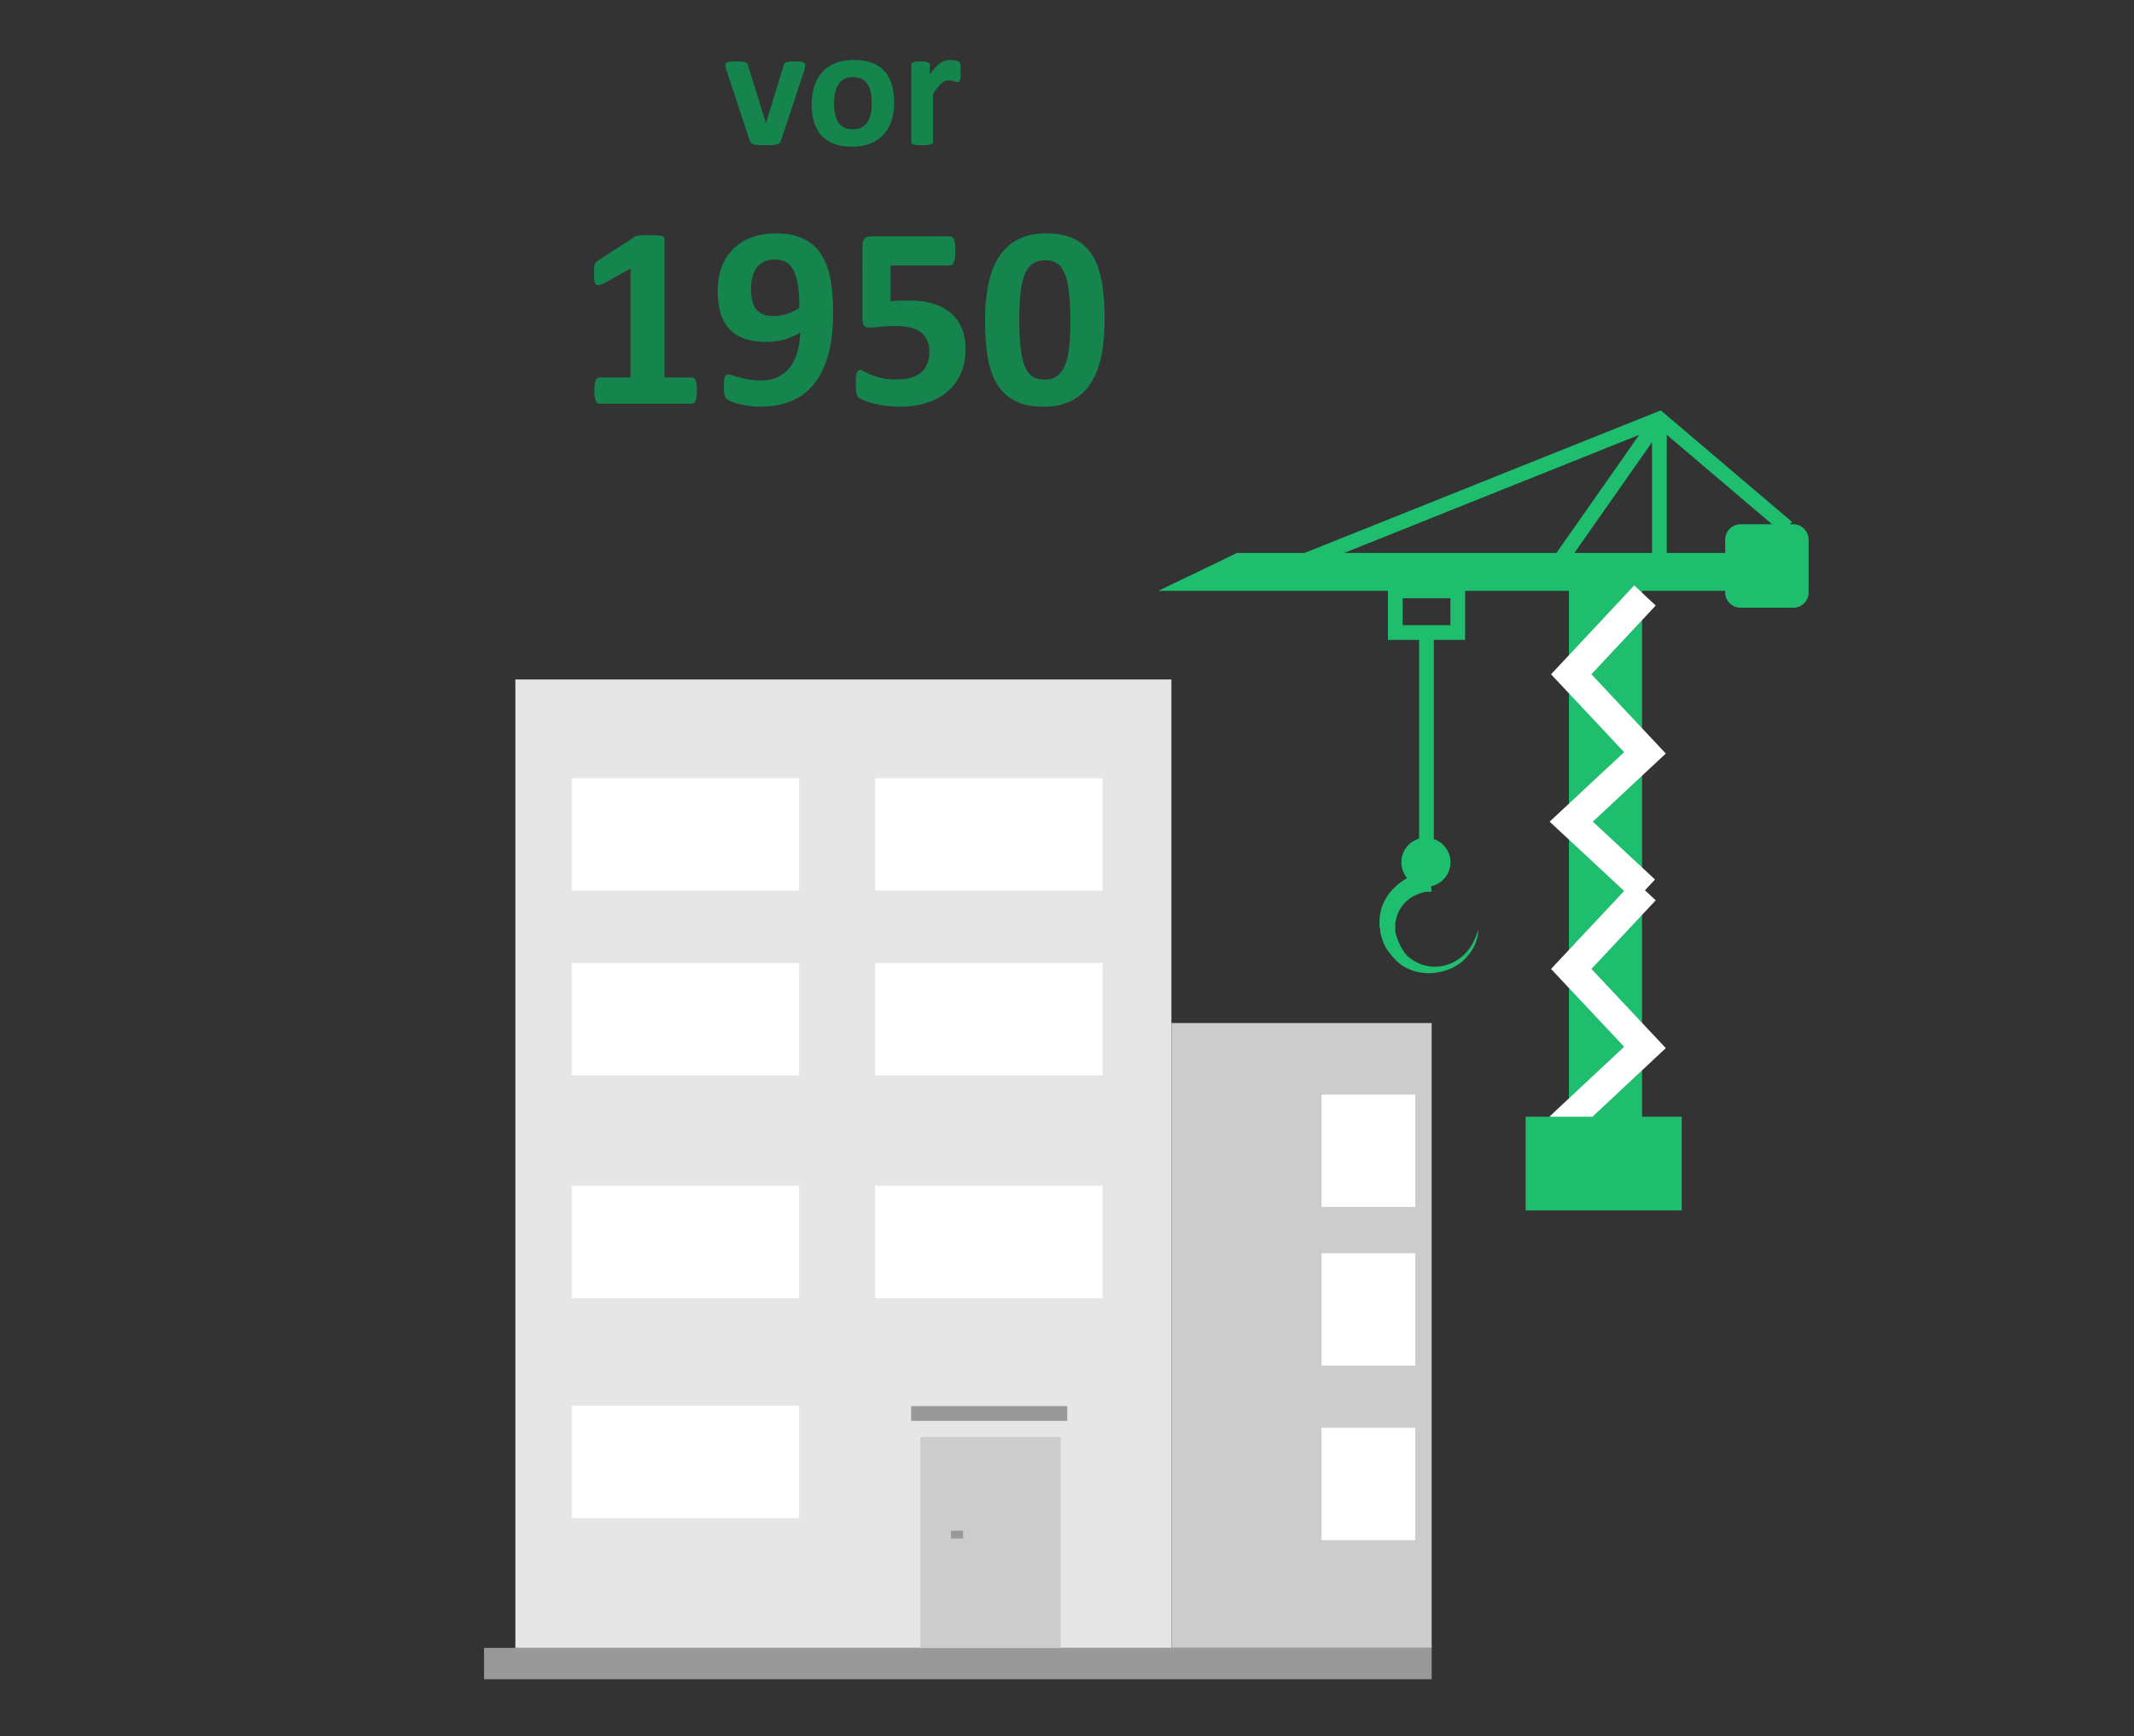 <?xml version="1.0" encoding="utf-8"?>
<!-- Generator: Adobe Illustrator 16.0.0, SVG Export Plug-In . SVG Version: 6.00 Build 0)  -->
<!DOCTYPE svg PUBLIC "-//W3C//DTD SVG 1.1//EN" "http://www.w3.org/Graphics/SVG/1.1/DTD/svg11.dtd">
<svg version="1.1" id="Layer_1" xmlns="http://www.w3.org/2000/svg" xmlns:xlink="http://www.w3.org/1999/xlink" x="0px" y="0px"
	 width="145px" height="118px" viewBox="0 0 145 118" enable-background="new 0 0 145 118" xml:space="preserve">
<rect x="0" y="0" width="145" height="118" fill="#333333" stroke="none"/>
<rect x="32.89" y="111.985" fill="#999999" width="64.389" height="2.129"/>
<rect x="35.018" y="46.174" fill="#E6E6E6" width="44.576" height="65.812"/>
<rect x="38.845" y="65.442" fill="#FFFFFF" width="15.455" height="7.635"/>
<rect x="59.457" y="65.442" fill="#FFFFFF" width="15.455" height="7.635"/>
<rect x="38.845" y="80.583" fill="#FFFFFF" width="15.455" height="7.642"/>
<rect x="38.845" y="95.524" fill="#FFFFFF" width="15.455" height="7.634"/>
<rect x="59.457" y="80.583" fill="#FFFFFF" width="15.455" height="7.642"/>
<rect x="62.529" y="97.653" fill="#CCCCCC" width="9.543" height="14.332"/>
<line fill="none" stroke="#999999" stroke-miterlimit="10" x1="61.909" y1="96.057" x2="72.517" y2="96.057"/>
<rect x="64.618" y="104.022" fill="#999999" width="0.821" height="0.527"/>
<rect x="79.594" y="69.521" fill="#CCCCCC" width="17.685" height="42.465"/>
<rect x="89.795" y="74.384" fill="#FFFFFF" width="6.369" height="7.635"/>
<rect x="89.795" y="85.162" fill="#FFFFFF" width="6.369" height="7.639"/>
<rect x="89.795" y="97.02" fill="#FFFFFF" width="6.369" height="7.643"/>
<rect x="59.457" y="52.885" fill="#FFFFFF" width="15.455" height="7.634"/>
<rect x="38.845" y="52.885" fill="#FFFFFF" width="15.455" height="7.634"/>
<path fill="#1EBE6E" d="M122.89,36.669c0-0.563-0.468-1.04-1.021-1.04h-3.596c-0.581,0-1.051,0.467-1.051,1.04v3.596
	c0,0.563,0.46,1.031,1.051,1.031h3.596c0.546,0,1.021-0.459,1.021-1.031V36.669z"/>
<polyline fill="none" stroke="#1EBE6E" stroke-miterlimit="10" points="88.738,38.077 112.752,28.464 121.44,35.847 "/>
<polyline fill="#1EBE6E" points="117.761,37.577 84.051,37.577 78.703,40.153 117.761,40.153 "/>
<polyline fill="none" stroke="#1EBE6E" stroke-linejoin="bevel" stroke-miterlimit="10" points="106.071,38 112.752,28.464 
	112.752,38.135 "/>
<rect x="106.605" y="39.705" fill="#1EBE6E" width="4.968" height="36.484"/>
<polyline fill="none" stroke="#FFFFFF" stroke-width="2" stroke-miterlimit="10" points="111.772,40.466 106.761,45.822 
	111.772,51.161 106.761,55.836 111.772,60.5 "/>
<polyline fill="none" stroke="#FFFFFF" stroke-width="2" stroke-miterlimit="10" points="111.772,60.5 106.761,65.845 
	111.772,71.18 106.761,75.866 111.772,80.539 "/>
<path fill="#1EBE6E" d="M96.89,56.928c0.906,0,1.668,0.748,1.668,1.669c0,0.922-0.762,1.67-1.668,1.67
	c-0.938,0-1.67-0.748-1.67-1.67C95.22,57.676,95.952,56.928,96.89,56.928z"/>
<g>
	<path fill="#1EBE6E" d="M97.278,60.602c0,0-0.056,0-0.123,0c-0.148,0-0.212,0-0.324,0c-0.266,0.072-0.744,0.207-1.145,0.534
		c-0.412,0.331-0.789,0.867-0.879,1.606c0,0.064,0,0.204,0,0.263c0,0.07,0,0.209,0,0.265c0,0.138,0.077,0.339,0.145,0.533
		c0.121,0.341,0.322,0.74,0.534,1.004c0.535,0.6,1.345,0.932,2.134,0.878c0.727,0,1.473-0.405,1.934-0.878
		c0.462-0.469,0.675-1.004,0.793-1.34c0.082-0.197,0.082-0.33,0.082-0.462c0-0.139,0-0.139,0-0.139s0,0.056,0,0.139
		c0,0.132,0,0.265,0,0.462c-0.082,0.409-0.212,0.942-0.692,1.472c-0.389,0.527-1.135,1.001-2.06,1.142
		c-1.068,0.193-2.148-0.141-2.806-0.802c-0.325-0.34-0.677-0.735-0.869-1.209c-0.073-0.193-0.157-0.462-0.213-0.729
		c0-0.141,0-0.204-0.054-0.336c0-0.132,0-0.263,0-0.396c0-0.938,0.459-1.801,1.068-2.343c0.531-0.533,1.19-0.801,1.67-0.941
		c0.268-0.056,0.443-0.056,0.533-0.056c0.123,0,0.123,0,0.123,0L97.278,60.602z"/>
</g>
<rect x="103.664" y="75.888" fill="#1EBE6E" width="10.607" height="6.369"/>
<rect x="94.808" y="40.153" fill="none" stroke="#1EBE6E" stroke-miterlimit="10" width="4.244" height="2.832"/>
<line fill="none" stroke="#1EBE6E" stroke-miterlimit="10" x1="96.924" y1="43.34" x2="96.924" y2="57.495"/>
<g>
	<path fill="#15854D" d="M54.713,4.402c0,0.02-0.001,0.043-0.003,0.07s-0.006,0.058-0.012,0.091s-0.014,0.071-0.023,0.114
		s-0.022,0.092-0.038,0.146l-1.57,4.729c-0.02,0.066-0.046,0.12-0.079,0.161s-0.088,0.073-0.164,0.097s-0.18,0.039-0.311,0.047
		S52.211,9.869,52,9.869c-0.207,0-0.376-0.005-0.507-0.015s-0.233-0.026-0.308-0.05s-0.128-0.056-0.161-0.097
		s-0.06-0.093-0.079-0.155l-1.57-4.729c-0.023-0.078-0.042-0.148-0.056-0.211s-0.021-0.107-0.023-0.135s-0.003-0.053-0.003-0.076
		c0-0.039,0.011-0.073,0.032-0.103s0.06-0.054,0.114-0.073s0.13-0.033,0.226-0.041s0.216-0.012,0.36-0.012
		c0.16,0,0.289,0.005,0.387,0.015s0.175,0.023,0.231,0.041s0.097,0.043,0.12,0.076s0.043,0.073,0.059,0.12l1.189,3.838l0.035,0.146
		l0.035-0.146l1.172-3.838c0.012-0.047,0.03-0.087,0.056-0.12s0.065-0.059,0.12-0.076s0.128-0.031,0.22-0.041
		s0.212-0.015,0.36-0.015c0.145,0,0.263,0.004,0.354,0.012s0.163,0.021,0.214,0.041s0.086,0.044,0.105,0.073
		S54.713,4.363,54.713,4.402z"/>
	<path fill="#15854D" d="M60.754,6.968c0,0.445-0.059,0.852-0.176,1.219s-0.295,0.684-0.533,0.949s-0.537,0.471-0.896,0.615
		s-0.779,0.217-1.26,0.217c-0.465,0-0.869-0.064-1.213-0.193s-0.629-0.316-0.855-0.563s-0.395-0.549-0.504-0.908
		s-0.164-0.77-0.164-1.23c0-0.445,0.06-0.853,0.179-1.222s0.298-0.686,0.536-0.949s0.536-0.468,0.894-0.612s0.776-0.217,1.257-0.217
		c0.469,0,0.875,0.063,1.219,0.19s0.628,0.313,0.853,0.56s0.392,0.549,0.501,0.908S60.754,6.503,60.754,6.968z M59.236,7.027
		c0-0.258-0.021-0.495-0.062-0.712s-0.11-0.405-0.208-0.565s-0.228-0.285-0.39-0.375S58.211,5.24,57.965,5.24
		c-0.219,0-0.41,0.04-0.574,0.12s-0.299,0.197-0.404,0.352s-0.185,0.34-0.237,0.557S56.67,6.732,56.67,7.009
		c0,0.258,0.021,0.495,0.064,0.712s0.112,0.405,0.208,0.565s0.226,0.284,0.39,0.372s0.367,0.132,0.609,0.132
		c0.223,0,0.416-0.04,0.58-0.12s0.299-0.196,0.404-0.349s0.184-0.337,0.234-0.554S59.236,7.304,59.236,7.027z"/>
	<path fill="#15854D" d="M65.277,4.894c0,0.141-0.004,0.256-0.012,0.346s-0.02,0.16-0.035,0.211s-0.036,0.086-0.062,0.105
		s-0.058,0.029-0.097,0.029c-0.031,0-0.066-0.007-0.105-0.021s-0.083-0.028-0.132-0.044s-0.103-0.03-0.161-0.044
		s-0.123-0.021-0.193-0.021c-0.082,0-0.164,0.017-0.246,0.05s-0.167,0.085-0.255,0.155s-0.18,0.164-0.275,0.281
		s-0.198,0.262-0.308,0.434v3.258c0,0.039-0.012,0.073-0.035,0.103s-0.063,0.054-0.12,0.073s-0.132,0.034-0.226,0.044
		s-0.213,0.015-0.357,0.015s-0.264-0.005-0.357-0.015S62.132,9.83,62.075,9.81s-0.097-0.044-0.12-0.073S61.92,9.673,61.92,9.634
		V4.408c0-0.039,0.01-0.073,0.029-0.103s0.055-0.054,0.105-0.073s0.116-0.034,0.196-0.044s0.181-0.015,0.302-0.015
		c0.125,0,0.229,0.005,0.311,0.015s0.146,0.024,0.19,0.044s0.077,0.044,0.097,0.073s0.029,0.063,0.029,0.103v0.65
		c0.137-0.195,0.266-0.356,0.387-0.483s0.236-0.228,0.346-0.302s0.219-0.126,0.328-0.155s0.219-0.044,0.328-0.044
		c0.051,0,0.105,0.003,0.164,0.009s0.119,0.016,0.182,0.029s0.117,0.029,0.164,0.047s0.081,0.036,0.103,0.056
		s0.037,0.041,0.047,0.064s0.019,0.056,0.026,0.097s0.014,0.103,0.018,0.185S65.277,4.753,65.277,4.894z"/>
	<path fill="#15854D" d="M47.356,26.555c0,0.164-0.009,0.303-0.026,0.417s-0.042,0.205-0.075,0.272s-0.069,0.116-0.11,0.145
		s-0.088,0.044-0.141,0.044h-6.275c-0.047,0-0.091-0.015-0.132-0.044s-0.078-0.078-0.11-0.145s-0.057-0.158-0.075-0.272
		s-0.026-0.253-0.026-0.417c0-0.17,0.007-0.312,0.022-0.426s0.038-0.207,0.07-0.277s0.069-0.122,0.11-0.154s0.088-0.048,0.141-0.048
		h2.118v-7.4L41.02,19.26c-0.135,0.064-0.245,0.104-0.33,0.119s-0.152-0.003-0.202-0.053s-0.083-0.136-0.101-0.259
		s-0.026-0.296-0.026-0.519c0-0.141,0.003-0.256,0.009-0.347s0.021-0.168,0.044-0.233s0.056-0.117,0.097-0.158
		s0.097-0.085,0.167-0.132l2.443-1.582c0.029-0.023,0.066-0.042,0.11-0.057s0.101-0.026,0.171-0.035s0.163-0.015,0.277-0.018
		s0.262-0.004,0.444-0.004c0.223,0,0.403,0.004,0.541,0.013s0.242,0.023,0.312,0.044s0.117,0.048,0.141,0.083
		s0.035,0.079,0.035,0.132v9.396h1.854c0.053,0,0.101,0.016,0.145,0.048s0.082,0.083,0.114,0.154s0.056,0.163,0.07,0.277
		S47.356,26.385,47.356,26.555z"/>
	<path fill="#15854D" d="M56.611,21.229c0,0.463-0.023,0.942-0.07,1.437s-0.136,0.98-0.268,1.455s-0.313,0.926-0.545,1.354
		s-0.53,0.801-0.896,1.121s-0.812,0.573-1.336,0.76s-1.144,0.281-1.859,0.281c-0.252,0-0.502-0.018-0.751-0.053
		s-0.476-0.079-0.681-0.132s-0.379-0.108-0.523-0.167s-0.248-0.119-0.312-0.18s-0.111-0.151-0.141-0.268s-0.044-0.281-0.044-0.492
		c0-0.193,0.004-0.349,0.013-0.466s0.026-0.208,0.053-0.272s0.059-0.107,0.097-0.127s0.083-0.031,0.136-0.031
		c0.07,0,0.17,0.021,0.299,0.062s0.286,0.088,0.47,0.141s0.394,0.1,0.628,0.141s0.495,0.062,0.782,0.062
		c0.492,0,0.908-0.088,1.248-0.264s0.615-0.413,0.826-0.712s0.366-0.645,0.466-1.037s0.155-0.806,0.167-1.239
		c-0.27,0.17-0.595,0.318-0.976,0.444s-0.817,0.189-1.31,0.189c-0.604,0-1.116-0.079-1.538-0.237s-0.765-0.387-1.028-0.686
		s-0.456-0.662-0.576-1.09s-0.18-0.911-0.18-1.45c0-0.568,0.085-1.091,0.255-1.569s0.422-0.891,0.756-1.239s0.75-0.62,1.248-0.813
		s1.075-0.29,1.731-0.29c0.527,0,0.989,0.062,1.384,0.185s0.735,0.299,1.02,0.527s0.521,0.505,0.712,0.831s0.34,0.687,0.448,1.085
		s0.185,0.829,0.229,1.292S56.611,20.725,56.611,21.229z M54.317,20.912c0-0.627-0.035-1.151-0.105-1.573s-0.176-0.759-0.316-1.011
		s-0.316-0.431-0.527-0.536s-0.457-0.158-0.738-0.158c-0.275,0-0.513,0.048-0.712,0.145s-0.365,0.233-0.497,0.409
		s-0.23,0.384-0.294,0.624s-0.097,0.504-0.097,0.791c0,0.311,0.028,0.584,0.083,0.822s0.144,0.434,0.264,0.589
		s0.277,0.271,0.47,0.347s0.428,0.114,0.703,0.114c0.34,0,0.661-0.051,0.962-0.154S54.083,21.082,54.317,20.912z"/>
	<path fill="#15854D" d="M65.603,23.742c0,0.615-0.107,1.165-0.321,1.648s-0.516,0.891-0.905,1.222s-0.858,0.584-1.406,0.76
		s-1.156,0.264-1.824,0.264c-0.352,0-0.686-0.022-1.002-0.066s-0.601-0.1-0.853-0.167s-0.458-0.135-0.62-0.202
		s-0.267-0.123-0.316-0.167s-0.086-0.092-0.11-0.145s-0.042-0.116-0.057-0.189s-0.025-0.166-0.031-0.277s-0.009-0.243-0.009-0.396
		c0-0.164,0.006-0.303,0.018-0.417s0.031-0.207,0.057-0.277s0.057-0.12,0.092-0.149s0.076-0.044,0.123-0.044
		c0.059,0,0.148,0.034,0.268,0.101s0.278,0.142,0.475,0.224s0.435,0.157,0.716,0.224s0.618,0.101,1.011,0.101
		c0.34,0,0.649-0.035,0.927-0.105s0.514-0.183,0.708-0.338s0.343-0.35,0.448-0.584s0.158-0.516,0.158-0.844
		c0-0.281-0.044-0.532-0.132-0.751s-0.226-0.406-0.413-0.558s-0.431-0.267-0.729-0.343s-0.662-0.114-1.09-0.114
		c-0.34,0-0.649,0.018-0.927,0.053s-0.541,0.053-0.787,0.053c-0.17,0-0.292-0.042-0.365-0.127s-0.11-0.242-0.11-0.47V16.72
		c0-0.234,0.045-0.403,0.136-0.505s0.236-0.154,0.435-0.154h5.388c0.053,0,0.103,0.018,0.149,0.053s0.086,0.091,0.119,0.167
		s0.056,0.177,0.07,0.303s0.022,0.277,0.022,0.453c0,0.352-0.031,0.606-0.092,0.765s-0.151,0.237-0.268,0.237h-4.043v2.435
		c0.205-0.023,0.409-0.038,0.611-0.044s0.415-0.009,0.637-0.009c0.615,0,1.162,0.072,1.639,0.215s0.879,0.354,1.204,0.633
		s0.573,0.624,0.743,1.037S65.603,23.197,65.603,23.742z"/>
	<path fill="#15854D" d="M75.06,21.703c0,0.908-0.073,1.729-0.22,2.461s-0.385,1.356-0.717,1.872
		c-0.33,0.516-0.762,0.911-1.292,1.187c-0.53,0.275-1.179,0.413-1.947,0.413c-0.779,0-1.424-0.133-1.934-0.4
		s-0.914-0.65-1.213-1.151s-0.508-1.113-0.628-1.837s-0.18-1.542-0.18-2.457c0-0.902,0.075-1.721,0.224-2.457
		s0.39-1.361,0.721-1.876s0.762-0.911,1.292-1.187s1.176-0.413,1.938-0.413c0.779,0,1.425,0.133,1.938,0.4
		c0.512,0.267,0.918,0.65,1.217,1.151s0.507,1.113,0.624,1.837S75.06,20.789,75.06,21.703z M72.73,21.817
		c0-0.539-0.015-1.015-0.044-1.428s-0.075-0.772-0.136-1.077s-0.138-0.563-0.229-0.773s-0.201-0.379-0.33-0.505
		s-0.275-0.215-0.439-0.268s-0.346-0.079-0.545-0.079c-0.346,0-0.631,0.083-0.857,0.25s-0.404,0.417-0.536,0.751
		s-0.224,0.75-0.277,1.248s-0.079,1.078-0.079,1.74c0,0.809,0.032,1.478,0.097,2.008s0.166,0.952,0.303,1.266
		s0.315,0.533,0.532,0.659s0.478,0.189,0.782,0.189c0.229,0,0.431-0.037,0.606-0.11s0.33-0.183,0.461-0.33s0.242-0.331,0.33-0.554
		s0.16-0.48,0.215-0.773s0.094-0.624,0.114-0.993S72.73,22.263,72.73,21.817z"/>
</g>
</svg>
